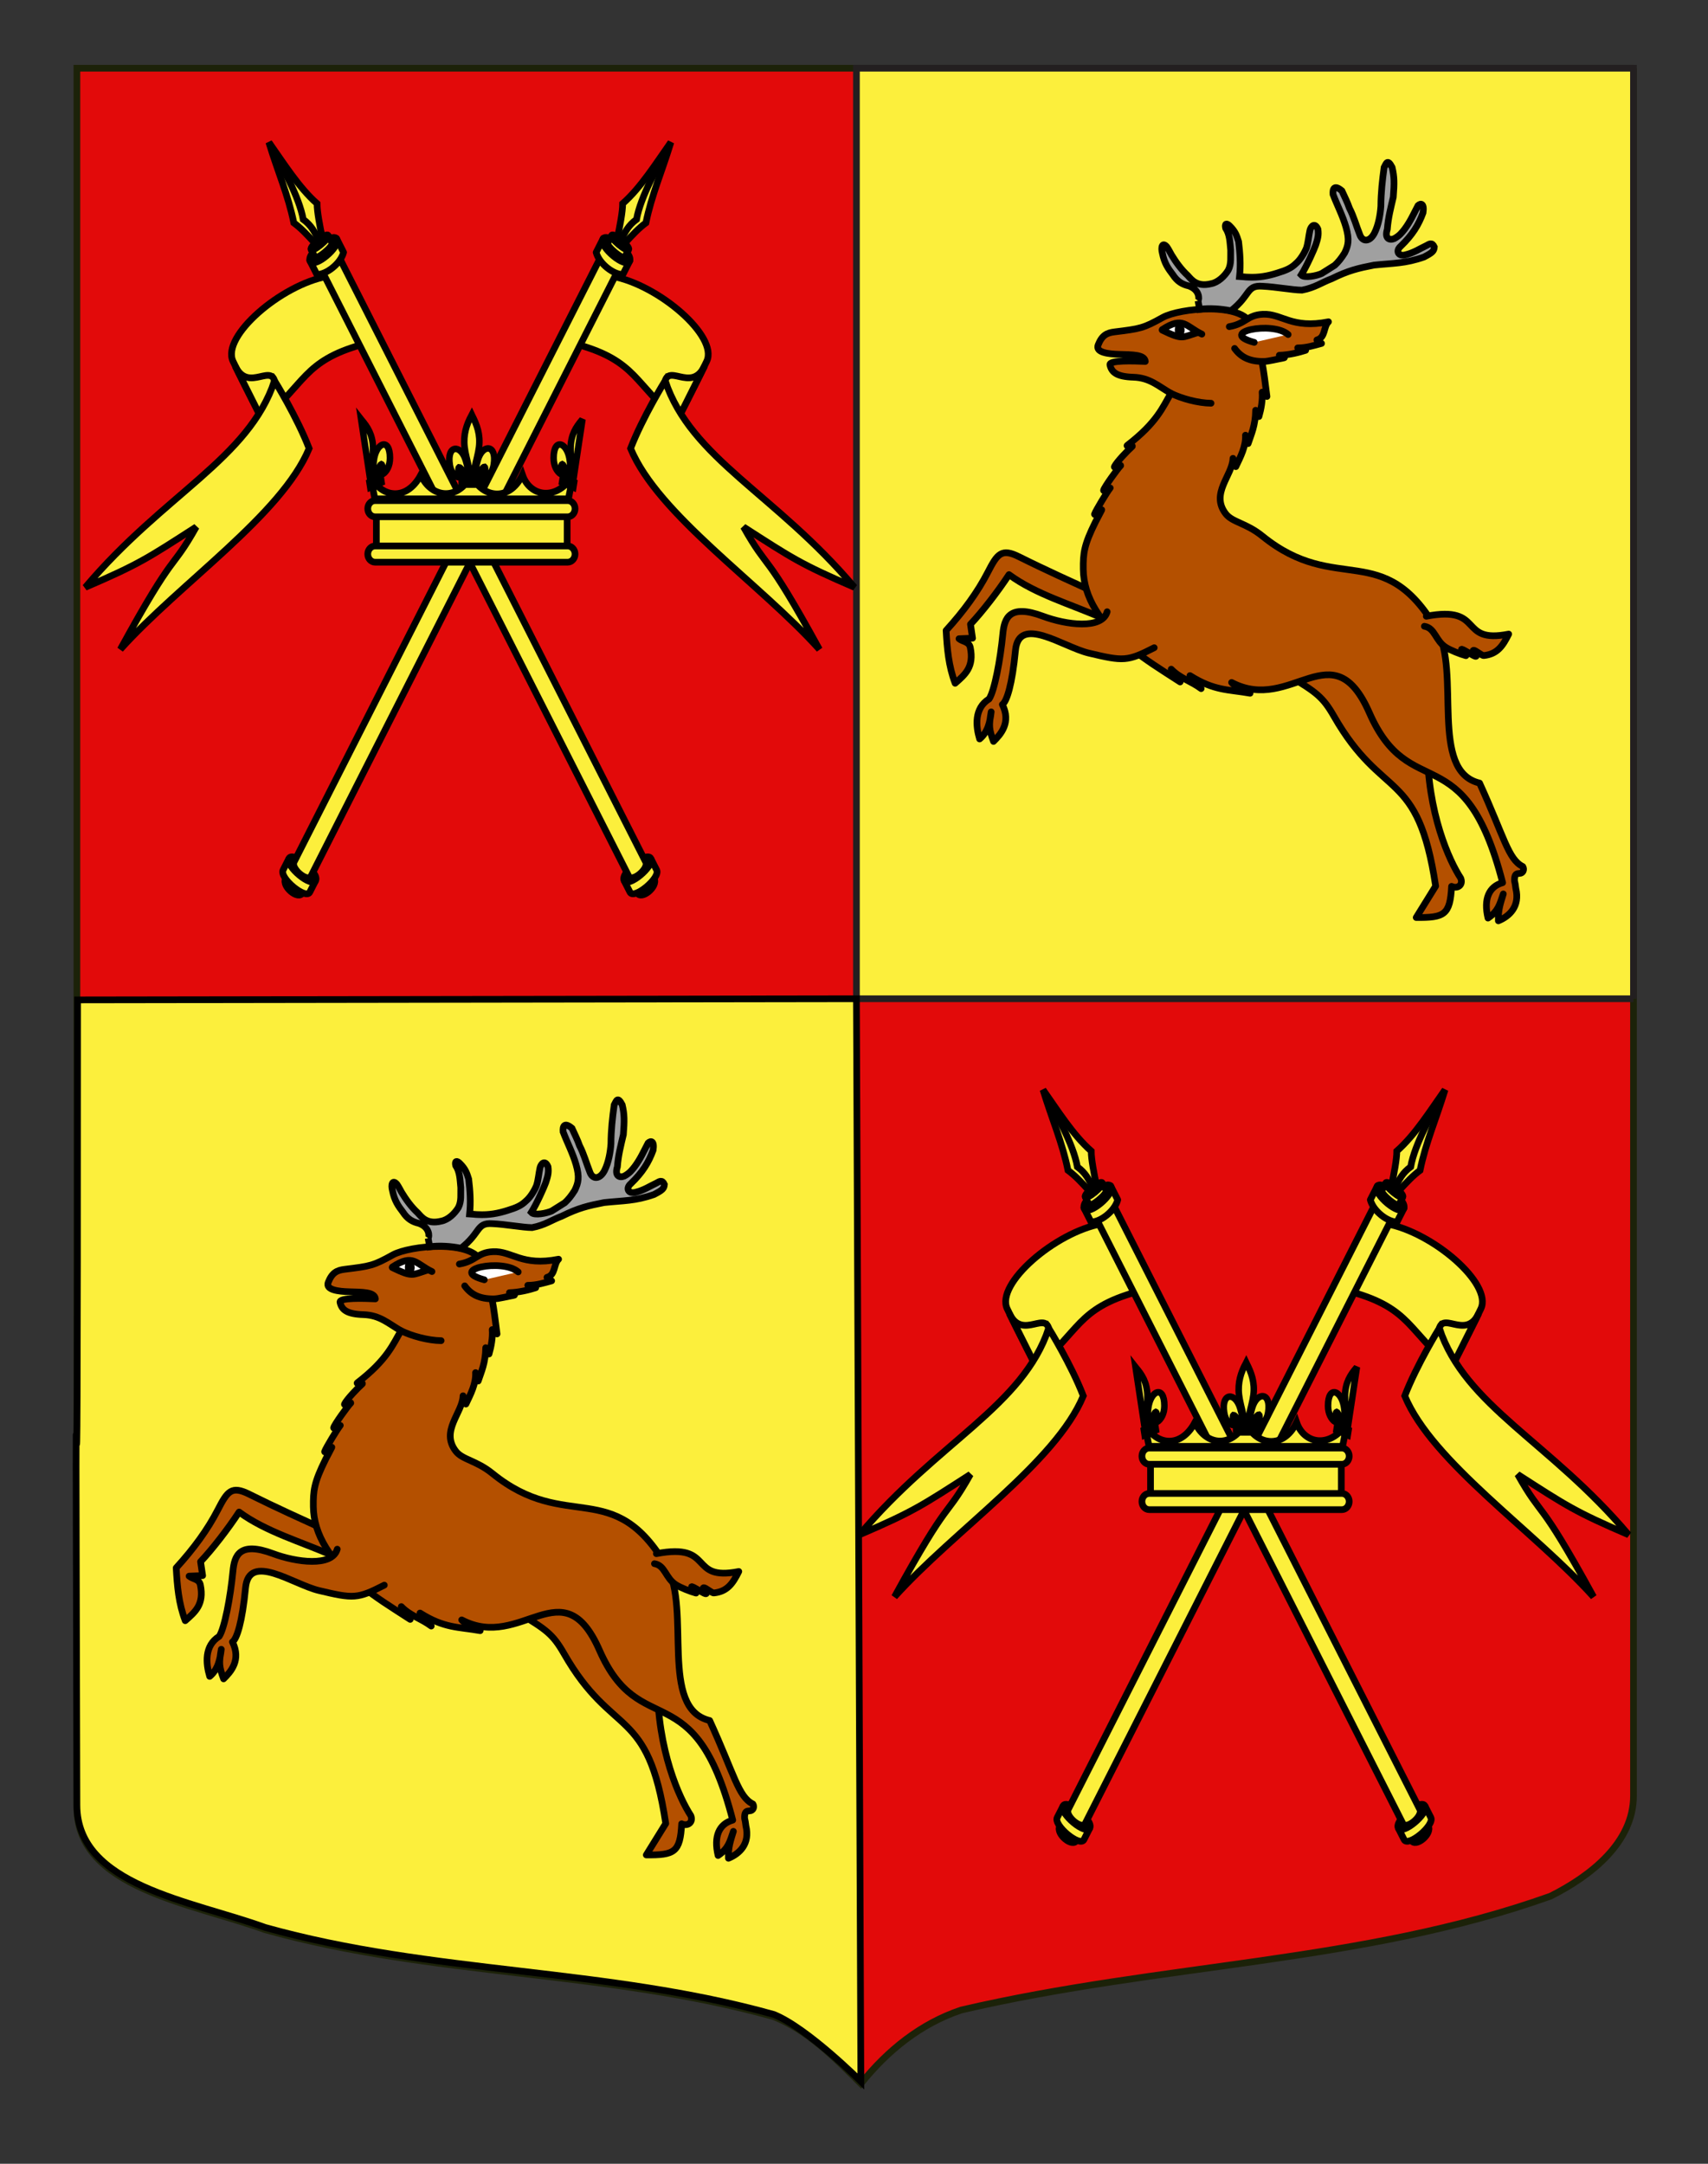 <?xml version="1.0" encoding="utf-8"?>
<!-- Generator: Adobe Illustrator 15.1.0, SVG Export Plug-In . SVG Version: 6.00 Build 0)  -->
<!DOCTYPE svg PUBLIC "-//W3C//DTD SVG 1.0//EN" "http://www.w3.org/TR/2001/REC-SVG-20010904/DTD/svg10.dtd">
<svg version="1.0" id="Autre_blason" xmlns="http://www.w3.org/2000/svg" xmlns:xlink="http://www.w3.org/1999/xlink" x="0px"
	 y="0px" width="255.119px" height="323.149px" viewBox="0 0 255.119 323.149" enable-background="new 0 0 255.119 323.149"
	 xml:space="preserve">
<rect x="0" y="0" width="255.119" height="323.149" fill="#333333" stroke="none"/>
<path fill="#E20A0A" stroke="#1C2209" d="M243.991,10.188c-78,0-154.505,0-232.505,0c0,135.583,0,149.083,0,259.75
	c0,12.043,17.098,14.25,28.1,18.25c25,7,51,6,76,13c5,2,9,6,12.999,10c4-5,9-9,15-11c30-7,60-7,88-17c6-3,12.406-8,12.406-15
	C243.991,244.646,243.991,146.563,243.991,10.188"/>
<polyline fill="#FCEF3C" stroke="#231F20" points="243.988,149.16 127.923,149.16 127.923,10.188 243.988,10.188 243.988,149.16 "/>
<path fill="#FCEF3C" stroke="#000000" d="M11.588,149.331c0,135.583-0.426-0.171-0.102,120.272
	c0.032,12.043,17.098,14.25,28.1,18.25c25,7,51,6,76,13c5,2,12.999,10,12.999,10l-0.663-161.693L11.588,149.331z"/>
<g>
	<g id="Guidon_1_">
		<g id="Guidon">
			<path id="path6764" fill="#FCEF3C" stroke="#000000" d="M54.107,51.449c-8.876,2.479-8.49,5.972-14.924,11.182
				c0,0-2.316-4.354-4.377-8.673c-1.769-3.706,7.152-11.427,14.135-12.697L54.107,51.449L54.107,51.449z"/>
			<path id="path6766" fill="#FCEF3C" stroke="#000000" d="M40.974,66.333l-5.842-11.658c1.997,4.167,5.769-0.895,5.983,2.91
				l1.893,13.172C42.312,67.052,41.555,69.991,40.974,66.333z"/>
			<path id="path6768" fill="#FCEF3C" stroke="#000000" d="M46.175,66.973c-1.777-4.63-5.163-10.112-5.163-10.112
				C37.128,68.529,24.541,73.745,12.742,87.71c8.014-3.444,9.284-4.327,16.564-9.01c-3.896,6.919-2.917,2.92-11.329,18.281
				C26.9,87.075,42.096,76.845,46.175,66.973z"/>
		</g>
		<g id="Hampe">
			<path id="path2371" fill="#FCEF3C" stroke="#000000" d="M97.208,128.208c0.588,1.158-3.4,4.464-3.988,3.304
				C92.634,130.358,96.622,127.053,97.208,128.208z"/>
			<path id="path6300" fill="#FCEF3C" stroke="#000000" d="M50.488,38.082c0.5,0.987-2.039,3.087-2.539,2.101l45.958,90.654
				c0.5,0.986,3.039-1.115,2.538-2.102L50.488,38.082L50.488,38.082z"/>
			<path id="path2397" fill="#FCEF3C" stroke="#000000" d="M97.128,130.082c0.236,0.465-2.3,2.571-2.535,2.108l0.581,1.147
				c0.595,1.173,3.134-0.929,2.539-2.102L97.128,130.082L97.128,130.082z"/>
			<path id="path2381" fill="#FCEF3C" stroke="#000000" d="M97.203,128.198c0.096,0.189,0.591,1.166,0.884,1.742
				c0.293,0.58-0.556,1.699-1.553,2.525c-0.995,0.826-2.141,1.363-2.434,0.782c-0.292-0.574-0.801-1.579-0.89-1.754
				c0.294,0.581,1.44,0.045,2.437-0.78C96.643,129.887,97.497,128.778,97.203,128.198z"/>
			<path id="path2400" fill="#FCEF3C" stroke="#000000" stroke-linecap="round" stroke-linejoin="round" d="M50.258,35.599
				c0.044,0.087,1.061,2.092,1.061,2.092c-0.458,1.711-2.618,3.338-3.99,3.303c0,0-1.022-2.014-1.062-2.096
				c0.137,0.269,1.203-0.423,2.199-1.249C49.463,36.823,50.394,35.867,50.258,35.599z"/>
			<path id="path2402" fill="#FCEF3C" stroke="#000000" d="M50.311,35.703c0.588,1.16-3.399,4.464-3.987,3.305
				C45.737,37.854,49.726,34.549,50.311,35.703z"/>
			<path id="path2404" fill="#FCEF3C" stroke="#000000" d="M48.998,35.143c0.235,0.462-2.301,2.569-2.535,2.105l0.582,1.151
				c0.236,0.463,2.773-1.639,2.54-2.103L48.998,35.143z"/>
			<path id="path8355" fill="#FCEF3C" stroke="#000000" d="M49,35.147c0.233,0.461-2.302,2.567-2.539,2.104
				C46.226,36.784,48.764,34.683,49,35.147z"/>
			<path id="path6148" fill="#FCEF3C" stroke="#000000" d="M47.266,36.581c-1.452-1.616-2.365-2.545-3.378-3.295
				c-0.855-4.183-2.409-7.685-3.728-12.03c2.098,2.951,4.452,6.743,7.202,9.154c-0.001,1.244,0.401,3.287,0.84,5.398
				C47.994,36.211,47.636,36.518,47.266,36.581z"/>
			<path id="path6150" fill="#FCEF3C" stroke="#000000" d="M47.673,36.014c-0.694-1.429-1.168-2.348-2.385-3.25
				c-0.601-3.418-3.23-8.011-5.076-11.396"/>
		</g>
	</g>
	<g id="Guidon_2_">
		<g id="Guidon_3_">
			<path id="path6764_1_" fill="#FCEF3C" stroke="#000000" d="M86.258,51.449l5.166-10.189c6.982,1.27,15.904,8.992,14.135,12.697
				c-2.061,4.32-4.377,8.673-4.377,8.673C94.749,57.42,95.134,53.928,86.258,51.449L86.258,51.449z"/>
			<path id="path6766_1_" fill="#FCEF3C" stroke="#000000" d="M97.357,70.757l1.893-13.172c0.214-3.804,3.986,1.257,5.983-2.91
				l-5.842,11.658C98.81,69.991,98.053,67.052,97.357,70.757z"/>
			<path id="path6768_1_" fill="#FCEF3C" stroke="#000000" d="M122.388,96.981c-8.412-15.36-7.434-11.362-11.329-18.281
				c7.281,4.683,8.55,5.566,16.564,9.01c-11.799-13.966-24.387-19.181-28.271-30.849c0,0-3.386,5.481-5.163,10.112
				C98.27,76.845,113.465,87.075,122.388,96.981z"/>
		</g>
		<g id="Hampe_1_">
			<path id="path2371_1_" fill="#FCEF3C" stroke="#000000" d="M47.146,131.512c-0.588,1.161-4.577-2.146-3.988-3.304
				C43.744,127.053,47.731,130.358,47.146,131.512z"/>
			<path id="path6300_1_" fill="#FCEF3C" stroke="#000000" d="M89.877,38.082L43.92,128.735c-0.501,0.986,2.038,3.088,2.538,2.102
				l45.958-90.654C91.917,41.168,89.378,39.068,89.877,38.082L89.877,38.082z"/>
			<path id="path2397_1_" fill="#FCEF3C" stroke="#000000" d="M43.237,130.082l-0.585,1.154c-0.595,1.173,1.944,3.275,2.539,2.102
				l0.581-1.147C45.538,132.653,43.001,130.547,43.237,130.082L43.237,130.082z"/>
			<path id="path2381_1_" fill="#FCEF3C" stroke="#000000" d="M44.719,130.714c0.997,0.825,2.143,1.361,2.437,0.78
				c-0.089,0.176-0.599,1.18-0.89,1.754c-0.293,0.581-1.439,0.044-2.434-0.782c-0.997-0.826-1.846-1.945-1.553-2.525
				c0.293-0.576,0.788-1.553,0.884-1.742C42.869,128.778,43.723,129.887,44.719,130.714z"/>
			<path id="path2400_1_" fill="#FCEF3C" stroke="#000000" stroke-linecap="round" stroke-linejoin="round" d="M91.899,37.649
				c0.996,0.826,2.062,1.518,2.199,1.249c-0.041,0.082-1.062,2.096-1.062,2.096c-1.372,0.035-3.532-1.592-3.99-3.303
				c0,0,1.017-2.004,1.061-2.092C89.972,35.867,90.902,36.823,91.899,37.649z"/>
			<path id="path2402_1_" fill="#FCEF3C" stroke="#000000" d="M94.042,39.008c-0.588,1.16-4.576-2.145-3.987-3.305
				C90.639,34.549,94.628,37.854,94.042,39.008z"/>
			<path id="path2404_1_" fill="#FCEF3C" stroke="#000000" d="M90.781,36.297c-0.234,0.464,2.304,2.566,2.54,2.103l0.582-1.151
				c-0.234,0.464-2.77-1.643-2.535-2.105L90.781,36.297z"/>
			<path id="path8355_1_" fill="#FCEF3C" stroke="#000000" d="M93.904,37.25c-0.237,0.464-2.772-1.642-2.539-2.104
				C91.602,34.683,94.14,36.784,93.904,37.25z"/>
			<path id="path6148_1_" fill="#FCEF3C" stroke="#000000" d="M92.163,35.808c0.438-2.111,0.841-4.154,0.84-5.398
				c2.75-2.411,5.104-6.203,7.202-9.154c-1.319,4.346-2.872,7.847-3.728,12.03c-1.013,0.75-1.926,1.679-3.378,3.295
				C92.729,36.518,92.371,36.211,92.163,35.808z"/>
			<path id="path6150_1_" fill="#FCEF3C" stroke="#000000" d="M100.153,21.369c-1.846,3.384-4.476,7.977-5.076,11.396
				c-1.217,0.902-1.691,1.82-2.385,3.25"/>
		</g>
	</g>
	<g>
		<path id="path4084" fill="#FCEF3C" stroke="#000000" stroke-linecap="round" stroke-linejoin="round" d="M84.717,82.21h-28.5
			v-5.389h28.5V82.21z"/>
		<path id="path7201" fill="#FCEF3C" stroke="#000000" d="M55.994,74.506h28.91l0.714-3.591c-2.318,3.884-6.418,3.425-7.584,0
			c-2.051,4.3-6.312,3.275-7.585,0c-2.241,4.205-6.237,3.241-7.584,0c-2.27,4.235-6.216,3.241-7.584,0L55.994,74.506z"/>
		<g id="g4240" transform="matrix(0.976,0,0,0.976,2.009,1.301)">
			<path id="path8660" fill="#FCEF3C" stroke="#000000" d="M70.609,71.947c0.014-1.009,0.162-1.947,0.44-2.838
				c0.729-2.563,2.955-2.5,2.462,0.634c-0.179,1.155-0.793,1.832-1.522,1.95c0.053-0.305,0.343-1.381,0.109-1.591
				c-0.375,0.023-0.837,1.103-0.95,1.618c-0.016,0.076-0.012,0.16-0.029,0.233"/>
			<path id="path8662" fill="#FCEF3C" stroke="#000000" d="M69.682,72.016c-0.015-1.011-0.163-1.95-0.442-2.839
				c-0.727-2.563-2.953-2.503-2.462,0.633c0.18,1.153,0.795,1.833,1.524,1.949c-0.053-0.305-0.344-1.38-0.109-1.589
				c0.373,0.023,0.837,1.103,0.949,1.618c0.017,0.075,0.012,0.16,0.031,0.232"/>
			<path id="path8664" fill="#FCEF3C" stroke="#000000" d="M70.102,62.228c-0.767,1.384-1.283,2.985-1.059,4.861
				c0.121,1.034,0.419,1.992,0.628,2.991c0.132,0.624,0.165,1.278,0.15,1.936h0.651c-0.031-0.663,0.037-1.305,0.149-1.936
				c0.199-1.003,0.503-1.957,0.631-2.991c0.233-1.937-0.317-3.398-1.058-4.853l-0.046-0.098L70.102,62.228z"/>
			<rect id="rect8666" x="68.598" y="71.982" fill="#FCEF3C" stroke="#000000" width="3.098" height="0.84"/>
			<path id="path11963" fill="#FCEF3C" stroke="#000000" d="M55.148,72.118c-0.14-0.983-0.138-1.956-0.005-2.934
				c0.314-2.786,2.475-3.676,2.478-0.435c0.001,1.192-0.49,2.111-1.177,2.534c0.005-0.316,0.12-1.479-0.137-1.585
				c-0.358,0.182-0.644,1.425-0.672,1.97c-0.006,0.079,0.013,0.159,0.006,0.238"/>
			<path id="path11967" fill="#FCEF3C" stroke="#000000" d="M54.649,72.374l0.376-0.135c-0.13-0.626-0.162-1.276-0.151-1.935
				c0.041-1.054,0.189-2.102,0.153-3.16c-0.068-1.973-0.823-3.149-1.761-4.242l-0.059-0.075L54.649,72.374z"/>
			<polygon id="rect11969" fill="#FCEF3C" stroke="#000000" points="56.334,72.5 54.611,73.257 54.484,72.446 56.206,71.686 			"/>
			<path id="path12030" fill="#FCEF3C" stroke="#000000" d="M85.142,72.118c0.142-0.983,0.14-1.956,0.007-2.934
				c-0.314-2.786-2.477-3.676-2.479-0.435c-0.001,1.192,0.491,2.111,1.177,2.534c-0.004-0.316-0.122-1.479,0.139-1.585
				c0.357,0.182,0.641,1.425,0.672,1.97c0.003,0.079-0.013,0.159-0.007,0.238"/>
			<path id="path12032" fill="#FCEF3C" stroke="#000000" d="M85.642,72.374l-0.376-0.135c0.13-0.626,0.164-1.276,0.15-1.935
				c-0.041-1.054-0.189-2.102-0.152-3.16c0.066-1.973,0.823-3.151,1.762-4.242l0.057-0.075L85.642,72.374L85.642,72.374z"/>
			<polygon id="rect12034" fill="#FCEF3C" stroke="#000000" points="84.086,71.69 85.807,72.448 85.679,73.259 83.958,72.502 			"/>
		</g>
		<path fill="#FCEF3C" stroke="#000000" stroke-linecap="round" stroke-linejoin="round" d="M85.891,82.75
			c0,0.669-0.493,1.21-1.097,1.21H56.026c-0.604,0-1.095-0.542-1.095-1.21l0,0c0-0.669,0.491-1.21,1.095-1.21h28.768
			C85.398,81.54,85.891,82.081,85.891,82.75L85.891,82.75z"/>
		<path fill="#FCEF3C" stroke="#000000" stroke-linecap="round" stroke-linejoin="round" d="M85.891,75.97
			c0,0.67-0.493,1.212-1.097,1.212H56.026c-0.604,0-1.095-0.542-1.095-1.212l0,0c0-0.667,0.491-1.209,1.095-1.209h28.768
			C85.398,74.761,85.891,75.302,85.891,75.97L85.891,75.97z"/>
	</g>
</g>
<g>
	<g id="Guidon_6_">
		<g id="Guidon_7_">
			<path id="path6764_3_" fill="#FCEF3C" stroke="#000000" d="M169.741,192.948c-8.876,2.479-8.49,5.973-14.924,11.182
				c0,0-2.316-4.354-4.377-8.673c-1.769-3.706,7.152-11.427,14.135-12.697L169.741,192.948L169.741,192.948z"/>
			<path id="path6766_3_" fill="#FCEF3C" stroke="#000000" d="M156.608,207.833l-5.842-11.658c1.997,4.167,5.769-0.895,5.983,2.91
				l1.893,13.172C157.946,208.552,157.189,211.491,156.608,207.833z"/>
			<path id="path6768_3_" fill="#FCEF3C" stroke="#000000" d="M161.808,208.474c-1.776-4.631-5.162-10.112-5.162-10.112
				c-3.884,11.668-16.471,16.884-28.271,30.849c8.015-3.443,9.284-4.326,16.564-9.01c-3.896,6.919-2.917,2.92-11.329,18.281
				C142.534,228.575,157.73,218.345,161.808,208.474z"/>
		</g>
		<g id="Hampe_3_">
			<path id="path2371_3_" fill="#FCEF3C" stroke="#000000" d="M212.841,269.708c0.588,1.158-3.4,4.465-3.988,3.304
				C208.268,271.858,212.255,268.553,212.841,269.708z"/>
			<path id="path6300_3_" fill="#FCEF3C" stroke="#000000" d="M166.122,179.581c0.499,0.987-2.039,3.088-2.539,2.102l45.958,90.654
				c0.5,0.986,3.039-1.115,2.538-2.102L166.122,179.581L166.122,179.581z"/>
			<path id="path2397_3_" fill="#FCEF3C" stroke="#000000" d="M212.761,271.582c0.236,0.465-2.3,2.571-2.535,2.108l0.582,1.146
				c0.595,1.174,3.134-0.928,2.539-2.102L212.761,271.582L212.761,271.582z"/>
			<path id="path2381_3_" fill="#FCEF3C" stroke="#000000" d="M212.836,269.698c0.097,0.189,0.591,1.166,0.884,1.742
				c0.293,0.58-0.557,1.699-1.553,2.525s-2.141,1.363-2.435,0.782c-0.292-0.574-0.801-1.579-0.89-1.755
				c0.294,0.582,1.439,0.046,2.437-0.779C212.277,271.387,213.13,270.278,212.836,269.698z"/>
			<path id="path2400_3_" fill="#FCEF3C" stroke="#000000" stroke-linecap="round" stroke-linejoin="round" d="M165.892,177.099
				c0.044,0.088,1.061,2.092,1.061,2.092c-0.457,1.711-2.617,3.339-3.989,3.304c0,0-1.022-2.015-1.062-2.097
				c0.137,0.27,1.203-0.422,2.199-1.248C165.097,178.323,166.027,177.367,165.892,177.099z"/>
			<path id="path2402_3_" fill="#FCEF3C" stroke="#000000" d="M165.945,177.203c0.588,1.159-3.399,4.464-3.988,3.305
				C161.371,179.355,165.36,176.05,165.945,177.203z"/>
			<path id="path2404_3_" fill="#FCEF3C" stroke="#000000" d="M164.631,176.644c0.235,0.462-2.301,2.568-2.535,2.105l0.582,1.15
				c0.235,0.463,2.773-1.639,2.54-2.103L164.631,176.644z"/>
			<path id="path8355_3_" fill="#FCEF3C" stroke="#000000" d="M164.634,176.647c0.233,0.461-2.303,2.566-2.539,2.104
				C161.859,178.284,164.398,176.183,164.634,176.647z"/>
			<path id="path6148_3_" fill="#FCEF3C" stroke="#000000" d="M162.9,178.081c-1.451-1.616-2.365-2.545-3.378-3.295
				c-0.855-4.184-2.409-7.685-3.728-12.03c2.098,2.951,4.451,6.743,7.201,9.153c-0.001,1.244,0.402,3.287,0.84,5.398
				C163.628,177.711,163.269,178.018,162.9,178.081z"/>
			<path id="path6150_3_" fill="#FCEF3C" stroke="#000000" d="M163.307,177.514c-0.694-1.429-1.168-2.348-2.385-3.249
				c-0.601-3.419-3.23-8.012-5.076-11.396"/>
		</g>
	</g>
	<g id="Guidon_4_">
		<g id="Guidon_5_">
			<path id="path6764_2_" fill="#FCEF3C" stroke="#000000" d="M201.892,192.948l5.166-10.188
				c6.982,1.271,15.904,8.991,14.135,12.697c-2.061,4.319-4.377,8.673-4.377,8.673C210.382,198.921,210.768,195.428,201.892,192.948
				L201.892,192.948z"/>
			<path id="path6766_2_" fill="#FCEF3C" stroke="#000000" d="M212.991,212.257l1.894-13.172c0.213-3.805,3.985,1.257,5.982-2.91
				l-5.842,11.658C214.444,211.491,213.687,208.552,212.991,212.257z"/>
			<path id="path6768_2_" fill="#FCEF3C" stroke="#000000" d="M238.022,238.481c-8.411-15.361-7.434-11.362-11.329-18.281
				c7.281,4.684,8.551,5.566,16.564,9.01c-11.799-13.965-24.387-19.181-28.271-30.849c0,0-3.386,5.481-5.163,10.112
				C213.904,218.345,229.099,228.575,238.022,238.481z"/>
		</g>
		<g id="Hampe_2_">
			<path id="path2371_2_" fill="#FCEF3C" stroke="#000000" d="M162.78,273.012c-0.589,1.161-4.577-2.146-3.988-3.304
				C159.377,268.553,163.365,271.858,162.78,273.012z"/>
			<path id="path6300_2_" fill="#FCEF3C" stroke="#000000" d="M205.511,179.581l-45.957,90.654
				c-0.501,0.986,2.038,3.088,2.538,2.102l45.958-90.654C207.55,182.669,205.011,180.568,205.511,179.581L205.511,179.581z"/>
			<path id="path2397_2_" fill="#FCEF3C" stroke="#000000" d="M158.871,271.582l-0.584,1.153c-0.596,1.174,1.943,3.275,2.539,2.102
				l0.58-1.146C161.171,274.153,158.635,272.047,158.871,271.582L158.871,271.582z"/>
			<path id="path2381_2_" fill="#FCEF3C" stroke="#000000" d="M160.353,272.214c0.997,0.825,2.143,1.361,2.438,0.779
				c-0.09,0.176-0.6,1.181-0.891,1.755c-0.293,0.581-1.439,0.044-2.434-0.782c-0.998-0.826-1.847-1.945-1.554-2.525
				c0.293-0.576,0.788-1.553,0.884-1.742C158.502,270.278,159.357,271.387,160.353,272.214z"/>
			<path id="path2400_2_" fill="#FCEF3C" stroke="#000000" stroke-linecap="round" stroke-linejoin="round" d="M207.533,179.149
				c0.996,0.826,2.062,1.518,2.199,1.248c-0.041,0.082-1.062,2.097-1.062,2.097c-1.371,0.035-3.531-1.593-3.99-3.304
				c0,0,1.018-2.004,1.062-2.092C205.605,177.367,206.537,178.323,207.533,179.149z"/>
			<path id="path2402_2_" fill="#FCEF3C" stroke="#000000" d="M209.675,180.508c-0.588,1.159-4.575-2.146-3.986-3.305
				C206.273,176.05,210.261,179.355,209.675,180.508z"/>
			<path id="path2404_2_" fill="#FCEF3C" stroke="#000000" d="M206.415,177.797c-0.234,0.464,2.303,2.565,2.539,2.103l0.582-1.15
				c-0.234,0.463-2.77-1.644-2.535-2.105L206.415,177.797z"/>
			<path id="path8355_2_" fill="#FCEF3C" stroke="#000000" d="M209.538,178.751c-0.237,0.463-2.772-1.643-2.539-2.104
				C207.236,176.183,209.773,178.284,209.538,178.751z"/>
			<path id="path6148_2_" fill="#FCEF3C" stroke="#000000" d="M207.796,177.308c0.439-2.111,0.842-4.154,0.84-5.398
				c2.75-2.41,5.104-6.202,7.202-9.153c-1.319,4.346-2.872,7.847-3.728,12.03c-1.014,0.75-1.926,1.679-3.378,3.295
				C208.363,178.018,208.005,177.711,207.796,177.308z"/>
			<path id="path6150_2_" fill="#FCEF3C" stroke="#000000" d="M215.787,162.868c-1.846,3.385-4.476,7.978-5.076,11.396
				c-1.217,0.901-1.691,1.82-2.385,3.249"/>
		</g>
	</g>
	<g>
		<path id="path4084_1_" fill="#FCEF3C" stroke="#000000" stroke-linecap="round" stroke-linejoin="round" d="M200.351,223.71h-28.5
			v-5.389h28.5V223.71z"/>
		<path id="path7201_1_" fill="#FCEF3C" stroke="#000000" d="M171.627,216.007h28.909l0.715-3.592c-2.318,3.885-6.418,3.426-7.584,0
			c-2.051,4.301-6.312,3.275-7.586,0c-2.24,4.205-6.236,3.242-7.584,0c-2.27,4.236-6.217,3.242-7.584,0L171.627,216.007z"/>
		<g id="g4240_1_" transform="matrix(0.976,0,0,0.976,2.009,1.301)">
			<path id="path8660_1_" fill="#FCEF3C" stroke="#000000" d="M189.125,216.974c0.014-1.009,0.162-1.948,0.44-2.839
				c0.729-2.562,2.955-2.5,2.462,0.635c-0.178,1.155-0.793,1.832-1.522,1.95c0.053-0.304,0.343-1.381,0.109-1.591
				c-0.375,0.023-0.838,1.104-0.951,1.619c-0.016,0.075-0.012,0.159-0.028,0.232"/>
			<path id="path8662_1_" fill="#FCEF3C" stroke="#000000" d="M188.198,217.042c-0.014-1.011-0.163-1.95-0.442-2.839
				c-0.727-2.562-2.953-2.502-2.462,0.633c0.18,1.153,0.796,1.834,1.525,1.95c-0.054-0.304-0.344-1.38-0.11-1.589
				c0.374,0.023,0.838,1.103,0.95,1.617c0.017,0.075,0.011,0.16,0.031,0.232"/>
			<path id="path8664_1_" fill="#FCEF3C" stroke="#000000" d="M188.619,207.254c-0.768,1.384-1.283,2.985-1.06,4.861
				c0.121,1.033,0.419,1.992,0.628,2.991c0.132,0.625,0.165,1.278,0.15,1.936h0.651c-0.03-0.663,0.037-1.305,0.148-1.936
				c0.2-1.003,0.503-1.957,0.632-2.991c0.233-1.938-0.317-3.398-1.058-4.854l-0.046-0.097L188.619,207.254z"/>
			<rect id="rect8666_1_" x="187.114" y="217.008" fill="#FCEF3C" stroke="#000000" width="3.098" height="0.841"/>
			<path id="path11963_1_" fill="#FCEF3C" stroke="#000000" d="M173.663,217.144c-0.14-0.983-0.138-1.956-0.004-2.934
				c0.314-2.786,2.475-3.676,2.478-0.435c0,1.193-0.49,2.112-1.177,2.534c0.004-0.316,0.12-1.479-0.137-1.585
				c-0.357,0.182-0.644,1.425-0.672,1.97c-0.006,0.079,0.012,0.159,0.006,0.238"/>
			<path id="path11967_1_" fill="#FCEF3C" stroke="#000000" d="M173.165,217.4l0.376-0.134c-0.13-0.627-0.162-1.277-0.151-1.936
				c0.041-1.053,0.189-2.102,0.153-3.159c-0.068-1.974-0.823-3.15-1.761-4.243l-0.059-0.075L173.165,217.4z"/>
			<polygon id="rect11969_1_" fill="#FCEF3C" stroke="#000000" points="174.85,217.527 173.127,218.283 173,217.473 
				174.722,216.713 			"/>
			<path id="path12030_1_" fill="#FCEF3C" stroke="#000000" d="M203.658,217.144c0.142-0.983,0.14-1.956,0.007-2.934
				c-0.313-2.786-2.477-3.676-2.479-0.435c-0.002,1.193,0.491,2.112,1.177,2.534c-0.004-0.316-0.122-1.479,0.138-1.585
				c0.357,0.182,0.641,1.425,0.672,1.97c0.003,0.079-0.013,0.159-0.007,0.238"/>
			<path id="path12032_1_" fill="#FCEF3C" stroke="#000000" d="M204.159,217.4l-0.376-0.134c0.129-0.627,0.163-1.277,0.15-1.936
				c-0.041-1.053-0.189-2.102-0.152-3.159c0.066-1.974,0.823-3.151,1.762-4.243l0.057-0.075L204.159,217.4L204.159,217.4z"/>
			<polygon id="rect12034_1_" fill="#FCEF3C" stroke="#000000" points="202.601,216.716 204.323,217.475 204.195,218.285 
				202.473,217.529 			"/>
		</g>
		<path fill="#FCEF3C" stroke="#000000" stroke-linecap="round" stroke-linejoin="round" d="M201.525,224.25
			c0,0.669-0.492,1.21-1.097,1.21H171.66c-0.604,0-1.094-0.541-1.094-1.21l0,0c0-0.669,0.49-1.21,1.094-1.21h28.769
			C201.033,223.04,201.525,223.581,201.525,224.25L201.525,224.25z"/>
		<path fill="#FCEF3C" stroke="#000000" stroke-linecap="round" stroke-linejoin="round" d="M201.525,217.47
			c0,0.67-0.492,1.213-1.097,1.213H171.66c-0.604,0-1.094-0.543-1.094-1.213l0,0c0-0.667,0.49-1.209,1.094-1.209h28.769
			C201.033,216.261,201.525,216.802,201.525,217.47L201.525,217.47z"/>
	</g>
</g>
<g id="Cerf">
	<path id="Anterieur_droit" fill="#B45000" stroke="#000000" stroke-linecap="round" stroke-linejoin="round" d="M164.758,92.355
		c-4.723-2.086-10.07-3.599-14.046-6.539c-1.688,2.577-4.039,5.598-5.754,7.413l0.306,2.082l-2.019,0.08
		c0.557,0.463,1.5,0.408,1.686,1.318c0.588,2.908-0.776,4.028-2.263,5.335c-0.99-2.583-1.2-5.193-1.351-7.886
		c2.635-2.896,4.706-5.727,6.229-8.688c1.435-2.789,2.05-3.625,4.685-2.31c4.1,2.044,7.866,3.723,11.725,5.498"/>
	<path id="Posterieur_droit" fill="#B45000" stroke="#000000" stroke-linecap="round" stroke-linejoin="round" d="M192.556,100.949
		c3.987,2.398,5.021,3.098,6.68,5.998c7.329,12.813,12.525,7.667,15.205,25.388l-2.906,4.692c4.194,0.035,5.069-0.377,5.283-4.655
		c0.926,0.435,1.771-0.235,1.361-1.224c-1.65-2.515-4.996-9.659-4.988-19.86c-0.038-2.651-0.293-5.241-1.164-7.654l-0.105-0.106
		l-10.182-6.67L192.556,100.949z"/>
	<path id="Corps" fill="#B45000" stroke="#000000" stroke-linecap="round" stroke-linejoin="round" d="M174.891,58.742
		c-1.903-1.09-3.142-2.33-5.61-2.407c-2.468-0.077-3.245-0.722-3.49-1.843c-0.158-0.729,3.639-0.583,5.277-0.511
		c-0.094-1.045-1.976-1.003-3.928-1.064c-1.514-0.046-3.572-0.25-3.112-1.409c0.574-1.451,1.312-1.8,2.443-1.94
		c3.833-0.473,4.27-0.522,7.21-2.159c2.499-1.39,11.987-2.374,13.305,1.194c1.502,4.066,1.756,6.723,2.254,10.611l-0.717-0.646
		c0.093,1.201-0.153,2.525-0.479,3.644l-0.493-0.94c-0.032,2.316-0.672,3.603-1.121,4.977l-0.396-1.257
		c0.077,1.682-0.734,3.207-1.443,4.699l-0.424-1.239c-0.078,2.573-3.418,5.247-1.086,8.275c0.995,1.296,3.032,1.354,5.486,3.341
		c11.103,8.993,18.062,0.264,26.021,13.918c3.696,6.343-1.18,21.159,6.412,22.964c3.719,8.147,4.264,11.366,6.457,12.47
		c0.277,0.448,0.025,1.013-0.478,1.018c-0.438,0.033-0.729,0.073-0.763,0.88c-0.019,0.446,0.07,0.238,0.195,1.363
		c0.652,2.692-0.958,4.167-2.604,4.841c-0.049-1.654,0.319-2.643,0.737-4.017c-0.541,1.581-0.758,2.577-2.287,3.607
		c-0.688-2.88,0.162-4.715,2.187-5.284c-5.721-22.19-13.821-11.54-19.904-25.375c-5.473-12.453-11.623,0.187-20.577-4.529
		c0.474,0.665,1.823,0.83,2.758,1.61c-3.271-0.582-5.346-0.338-8.982-2.635l1.673,1.945c-1.459-1.1-3.178-1.554-4.47-2.905
		c0.048,0.622,0.861,1.119,1.331,1.909c-3.218-2.078-4.977-3.166-7.159-4.898c-4.795-3.806-7.26-7.781-7.31-11.935
		c-0.027-2.379,0.101-3.6,1.828-7.073c0.217-0.436,0.718-1.347,0.918-1.759c0.171-0.354-1.177,0.961-1.056,0.595
		c0.174-0.528,1.966-3.478,2.311-3.865c0.224-0.254-1.044,0.625-0.965,0.3c0.115-0.484,2.106-3.229,2.51-3.627
		c0.331-0.326-1.086,0.487-0.883,0.081c0.345-0.697,2.056-2.476,2.618-2.958c0.338-0.29-1.038,0.057-0.688-0.212
		C172.84,63.077,173.704,60.751,174.891,58.742z"/>
	<path id="path3179" fill="#B45000" stroke="#000000" stroke-linecap="round" stroke-linejoin="round" d="M183.616,48.783
		c2.495-0.434,2.65-1.738,5.026-1.849c2.826-0.134,4.275,2.226,9.79,1.124c-0.79,0.752-0.404,2.344-1.732,2.712l0.695,0.52
		c-1.11,0.296-2.192,0.663-3.562,0.669l1.188,0.36c-0.992,0.316-2.428,0.69-3.933,0.739c0.463,0.18,1.045,0.339,0.622,0.407
		c-0.732,0.116-2.226,0.513-2.949,0.518c-2.151,0.015-3.405-0.646-4.351-1.946"/>
	<path id="path3181" fill="#FFFFFF" stroke="#000000" stroke-linecap="round" stroke-linejoin="round" d="M187.34,51.132
		c-5.593-1.503,2.729-3.237,5.063-1.171"/>
	<path id="Anterieur_gauche" fill="#B45000" stroke="#000000" stroke-linecap="round" stroke-linejoin="round" d="M165.372,91.363
		c-0.76,2.697-6.171,1.949-9.577,0.672c-5.058-1.896-5.779,0.316-5.999,2.595c-0.378,3.925-1.261,8.573-2.06,9.759
		c-2.236,1.382-1.992,4.076-1.415,5.973c1.224-1.021,1.555-2.505,1.729-4.048c-0.354,2.063-0.344,2.545,0.347,4.415
		c1.094-1.076,2.656-2.814,1.322-5.515c0.661-0.443,1.468-2.967,1.957-8.077c0.514-5.374,7.107-0.513,10.967,0.403
		c5.169,1.228,5.736,1.256,9.759-0.806"/>
	<path id="Queue" fill="#B45000" stroke="#000000" stroke-linecap="round" stroke-linejoin="round" d="M213.039,92.034
		c8.822-1.692,4.661,4.181,12.31,2.663c-0.906,1.843-1.753,2.996-3.707,3.204c-0.33,0.036-1.246-0.821-1.541-0.782
		c-0.312,0.041,0.839,1.031,0.236,0.889c-0.288-0.069-1.701-0.993-1.99-1.045c-0.279-0.052,0.872,1.027,0.603,0.956
		c-0.862-0.229-2.292-0.807-2.966-1.226c-1.595-0.993-1.615-2.894-3.229-3.161"/>
	<path id="path3190" fill="#FFFFFF" d="M173.747,49.271c2.125-1.386,3.131-1.229,5.026,0.415
		C176.201,50.727,175.328,50.137,173.747,49.271z"/>
	<path id="path2216" fill="none" stroke="#000000" stroke-linecap="round" stroke-linejoin="round" d="M173.612,49.219
		c3.14-2.062,3.514-0.45,5.907,0.682"/>
	<path id="path3192" stroke="#000000" stroke-linecap="round" stroke-linejoin="round" d="M176.178,48.464
		c0.414,0.875,0.265,0.966,0.015,1.704C175.874,49.315,175.936,49.129,176.178,48.464z"/>
	<path id="path3194" fill="none" stroke="#000000" stroke-linecap="round" stroke-linejoin="round" d="M173.596,49.305
		c3.09,1.5,2.958,1.081,5.179,0.406"/>
	<path id="path3229" fill="none" stroke="#000000" stroke-linecap="round" stroke-linejoin="round" d="M180.888,60.222
		c-1.913-0.024-4.372-0.674-6.063-1.514"/>
	<g id="Bois" transform="translate(60.632,102.51)">
		<path id="path2395" fill="#A0A0A0" stroke="#000000" d="M118.326-57.583c0.189-0.258,0.258-1.624-1.391-2.228
			c-0.944-0.206-1.73-0.66-2.382-1.677c-0.706-0.914-1.271-1.727-1.563-3.208c-0.238-0.877-0.021-1.727,0.661-0.957
			c0.26,0.378,0.45,0.759,0.691,1.19c0.669,1.102,1.475,2.223,2.436,3.102c0.554,0.602,1.359,1.759,3.497,1.223
			c1.015-0.189,1.989-1.097,2.556-2.027c0.497-0.964,0.326-2.03,0.361-2.994c-0.12-1.189-0.12-2.311-0.756-3.275
			c-0.172-0.689,0.148-0.819,0.628-0.317c0.825,0.809,1.036,1.436,1.312,2.332c0.205,1.67,0.327,3.442,0.138,5.199
			c0.412,0.017,0.851,0.101,1.264,0.101c1.614,0.085,3.002-0.172,4.394-0.62c1.304-0.395,2.059-0.722,2.763-1.411
			c0.636-0.535,1.233-1.494,1.577-2.321c0.273-0.861,0.311-1.708,0.517-2.638c0.154-0.639,0.753-1.227,1.197-0.162
			c0.124,0.895-0.032,1.425-0.341,2.372c-0.188,0.534-1.317,3.129-2.157,4.456c0.46,0.511,2.338,0.116,3.042-0.21
			c0.566-0.361,1.383-0.857,1.967-1.236c0.515-0.481,0.948-0.997,1.476-1.842c0.551-1.13,0.739-1.958,0.206-3.836
			c-0.514-1.774-1.305-3.241-1.94-4.912c-0.068-0.819,0.165-1.505,1.32-0.539c0.395,0.896,0.809,1.655,1.135,2.603
			c0.653,1.257,1.013,2.633,1.528,3.908c0.414,1.189,1.501,1.158,2.201-0.186c0.618-1.223,0.876-2.788,0.961-3.994
			c0.017-2.153,0.225-3.88,0.483-5.81c0.321-0.578,0.488-1.374,1.198-0.02c0.344,1.446,0.335,2.367,0.175,4.451
			c-0.379,1.619-0.758,3.035-0.895,4.809c-0.424,1.337,0.282,1.678,1.005,1.402c0.84-0.447,1.196-0.943,1.591-1.443
			c0.858-1.154,1.324-2.243,1.997-3.517c0.416-0.388,0.957-0.317,0.747,1.075c-0.67,1.826-1.564,3.295-3.334,5.001
			c-0.842,0.731-0.313,1.599,0.735,1.278c1.27-0.31,2.108-0.913,3.122-1.378c0.396-0.224,0.83-0.536,1.16,0.212
			c-0.051,0.62-0.259,0.837-1.55,1.506c-2.852,0.998-4.571,0.896-7.457,1.206c-2.369,0.465-3.812,0.793-6.321,2.034
			c-1.528,0.568-2.477,1.325-4.436,1.704c-1.46-0.016-3.931-0.5-5.94-0.586c-2.404-0.171-1.723,1.381-4.679,3.671
			c-1.455-0.31-3.346-0.434-4.677-0.217l-0.227-1.276"/>
	</g>
</g>
<g id="Cerf_1_">
	<path id="Anterieur_droit_1_" fill="#B45000" stroke="#000000" stroke-linecap="round" stroke-linejoin="round" d="M49.758,232.355
		c-4.723-2.086-10.07-3.6-14.046-6.539c-1.688,2.576-4.039,5.598-5.754,7.412l0.306,2.082l-2.019,0.08
		c0.557,0.463,1.5,0.408,1.686,1.318c0.588,2.908-0.776,4.027-2.263,5.336c-0.99-2.584-1.2-5.193-1.351-7.887
		c2.635-2.896,4.706-5.727,6.229-8.688c1.435-2.789,2.05-3.625,4.685-2.311c4.1,2.045,7.866,3.724,11.725,5.498"/>
	<path id="Posterieur_droit_1_" fill="#B45000" stroke="#000000" stroke-linecap="round" stroke-linejoin="round" d="
		M77.556,240.949c3.987,2.398,5.021,3.098,6.68,5.998c7.329,12.813,12.525,7.667,15.205,25.388l-2.906,4.693
		c4.194,0.034,5.069-0.378,5.283-4.655c0.926,0.435,1.771-0.235,1.361-1.224c-1.65-2.516-4.996-9.658-4.988-19.86
		c-0.038-2.651-0.293-5.241-1.164-7.654l-0.105-0.106l-10.182-6.67L77.556,240.949z"/>
	<path id="Corps_1_" fill="#B45000" stroke="#000000" stroke-linecap="round" stroke-linejoin="round" d="M59.891,198.742
		c-1.903-1.091-3.142-2.329-5.61-2.407c-2.468-0.076-3.245-0.721-3.49-1.842c-0.158-0.729,3.639-0.584,5.277-0.512
		c-0.094-1.045-1.976-1.004-3.928-1.064c-1.514-0.047-3.572-0.25-3.112-1.408c0.574-1.451,1.312-1.801,2.443-1.941
		c3.833-0.473,4.27-0.521,7.21-2.158c2.499-1.39,11.987-2.373,13.305,1.194c1.502,4.065,1.756,6.723,2.254,10.611l-0.717-0.646
		c0.093,1.201-0.153,2.525-0.479,3.644l-0.493-0.94c-0.032,2.316-0.672,3.603-1.121,4.978l-0.396-1.258
		c0.077,1.682-0.734,3.207-1.443,4.699l-0.424-1.239c-0.078,2.573-3.418,5.247-1.086,8.275c0.995,1.296,3.032,1.354,5.486,3.341
		c11.103,8.994,18.062,0.264,26.021,13.919c3.696,6.343-1.18,21.159,6.412,22.964c3.719,8.146,4.264,11.365,6.457,12.471
		c0.277,0.447,0.025,1.013-0.478,1.018c-0.438,0.033-0.729,0.072-0.763,0.879c-0.019,0.447,0.07,0.238,0.195,1.363
		c0.652,2.692-0.958,4.166-2.604,4.842c-0.049-1.654,0.319-2.644,0.737-4.018c-0.541,1.581-0.758,2.576-2.287,3.607
		c-0.688-2.881,0.162-4.715,2.187-5.283c-5.721-22.191-13.821-11.54-19.904-25.376c-5.473-12.453-11.623,0.187-20.577-4.529
		c0.474,0.665,1.823,0.83,2.758,1.61c-3.271-0.582-5.346-0.338-8.982-2.635l1.673,1.945c-1.459-1.1-3.178-1.555-4.47-2.906
		c0.048,0.623,0.861,1.119,1.331,1.909c-3.218-2.078-4.977-3.165-7.159-4.898c-4.795-3.806-7.26-7.781-7.31-11.935
		c-0.027-2.379,0.101-3.6,1.828-7.072c0.217-0.437,0.718-1.348,0.918-1.76c0.171-0.354-1.177,0.961-1.056,0.596
		c0.174-0.528,1.966-3.479,2.311-3.865c0.224-0.255-1.044,0.624-0.965,0.299c0.115-0.483,2.106-3.229,2.51-3.627
		c0.331-0.325-1.086,0.488-0.883,0.081c0.345-0.697,2.056-2.476,2.618-2.958c0.338-0.289-1.038,0.057-0.688-0.212
		C57.84,203.077,58.704,200.751,59.891,198.742z"/>
	<path id="path3179_1_" fill="#B45000" stroke="#000000" stroke-linecap="round" stroke-linejoin="round" d="M68.616,188.783
		c2.495-0.434,2.65-1.738,5.026-1.849c2.826-0.135,4.275,2.225,9.79,1.123c-0.79,0.752-0.404,2.344-1.732,2.712l0.695,0.521
		c-1.11,0.296-2.192,0.662-3.562,0.669l1.188,0.36c-0.992,0.316-2.428,0.69-3.933,0.739c0.463,0.18,1.045,0.339,0.622,0.407
		c-0.732,0.115-2.226,0.512-2.949,0.518c-2.151,0.016-3.405-0.646-4.351-1.945"/>
	<path id="path3181_1_" fill="#FFFFFF" stroke="#000000" stroke-linecap="round" stroke-linejoin="round" d="M72.34,191.132
		c-5.593-1.504,2.729-3.236,5.063-1.172"/>
	<path id="Anterieur_gauche_1_" fill="#B45000" stroke="#000000" stroke-linecap="round" stroke-linejoin="round" d="
		M50.372,231.363c-0.76,2.697-6.171,1.949-9.577,0.672c-5.058-1.896-5.779,0.316-5.999,2.595c-0.378,3.926-1.261,8.573-2.06,9.76
		c-2.236,1.382-1.992,4.075-1.415,5.973c1.224-1.021,1.555-2.505,1.729-4.048c-0.354,2.063-0.344,2.546,0.347,4.415
		c1.094-1.076,2.656-2.814,1.322-5.515c0.661-0.442,1.468-2.967,1.957-8.077c0.514-5.374,7.107-0.514,10.967,0.403
		c5.169,1.228,5.736,1.256,9.759-0.806"/>
	<path id="Queue_1_" fill="#B45000" stroke="#000000" stroke-linecap="round" stroke-linejoin="round" d="M98.039,232.034
		c8.822-1.692,4.661,4.181,12.31,2.663c-0.906,1.843-1.753,2.995-3.707,3.204c-0.33,0.035-1.246-0.821-1.541-0.783
		c-0.312,0.041,0.839,1.031,0.236,0.889c-0.288-0.068-1.701-0.992-1.99-1.045c-0.279-0.053,0.872,1.027,0.603,0.955
		c-0.862-0.229-2.292-0.807-2.966-1.226c-1.595-0.993-1.615-2.894-3.229-3.161"/>
	<path id="path3190_1_" fill="#FFFFFF" d="M58.747,189.271c2.125-1.386,3.131-1.229,5.026,0.416
		C61.201,190.728,60.328,190.137,58.747,189.271z"/>
	<path id="path2216_1_" fill="none" stroke="#000000" stroke-linecap="round" stroke-linejoin="round" d="M58.612,189.22
		c3.14-2.062,3.514-0.45,5.907,0.682"/>
	<path id="path3192_1_" stroke="#000000" stroke-linecap="round" stroke-linejoin="round" d="M61.178,188.464
		c0.414,0.875,0.265,0.967,0.015,1.704C60.874,189.315,60.936,189.13,61.178,188.464z"/>
	<path id="path3194_1_" fill="none" stroke="#000000" stroke-linecap="round" stroke-linejoin="round" d="M58.596,189.306
		c3.09,1.5,2.958,1.08,5.179,0.406"/>
	<path id="path3229_1_" fill="none" stroke="#000000" stroke-linecap="round" stroke-linejoin="round" d="M65.888,200.222
		c-1.913-0.024-4.372-0.674-6.063-1.514"/>
	<g id="Bois_1_" transform="translate(60.632,102.51)">
		<path id="path2395_1_" fill="#A0A0A0" stroke="#000000" d="M3.326,82.417c0.189-0.258,0.258-1.624-1.391-2.228
			c-0.944-0.206-1.73-0.66-2.382-1.677c-0.706-0.914-1.271-1.727-1.563-3.208c-0.238-0.878-0.021-1.728,0.661-0.956
			c0.26,0.377,0.45,0.759,0.691,1.189c0.669,1.102,1.475,2.223,2.436,3.102c0.554,0.602,1.359,1.76,3.497,1.223
			c1.015-0.189,1.989-1.097,2.556-2.026c0.497-0.964,0.326-2.03,0.361-2.994c-0.12-1.188-0.12-2.311-0.756-3.274
			c-0.172-0.689,0.148-0.82,0.628-0.317c0.825,0.81,1.036,1.437,1.312,2.332c0.205,1.671,0.327,3.442,0.138,5.198
			c0.412,0.018,0.851,0.102,1.264,0.102c1.614,0.086,3.002-0.172,4.394-0.619c1.304-0.396,2.059-0.723,2.763-1.412
			c0.636-0.534,1.233-1.494,1.577-2.32c0.273-0.861,0.311-1.707,0.517-2.638c0.154-0.639,0.753-1.228,1.197-0.161
			c0.124,0.895-0.032,1.425-0.341,2.371c-0.188,0.535-1.317,3.13-2.157,4.457c0.46,0.511,2.338,0.115,3.042-0.211
			c0.566-0.361,1.383-0.857,1.967-1.236c0.515-0.481,0.948-0.997,1.476-1.842c0.551-1.13,0.739-1.957,0.206-3.836
			c-0.514-1.773-1.305-3.24-1.94-4.912c-0.068-0.819,0.165-1.505,1.32-0.539c0.395,0.896,0.809,1.655,1.135,2.604
			c0.653,1.257,1.013,2.633,1.528,3.908c0.414,1.188,1.501,1.158,2.201-0.186c0.618-1.224,0.876-2.788,0.961-3.994
			c0.017-2.152,0.225-3.88,0.483-5.81c0.321-0.577,0.488-1.374,1.198-0.021c0.344,1.446,0.335,2.367,0.175,4.451
			c-0.379,1.619-0.758,3.035-0.895,4.809c-0.424,1.338,0.282,1.679,1.005,1.402c0.84-0.447,1.196-0.943,1.591-1.443
			c0.858-1.153,1.324-2.242,1.997-3.516c0.416-0.389,0.957-0.317,0.747,1.074c-0.67,1.826-1.564,3.296-3.334,5.002
			c-0.842,0.73-0.313,1.598,0.735,1.277c1.27-0.31,2.108-0.912,3.122-1.377c0.396-0.225,0.83-0.536,1.16,0.211
			c-0.051,0.621-0.259,0.838-1.55,1.507c-2.852,0.998-4.571,0.896-7.457,1.206c-2.369,0.465-3.812,0.793-6.321,2.033
			c-1.528,0.568-2.477,1.324-4.436,1.704c-1.46-0.017-3.931-0.5-5.94-0.587c-2.404-0.17-1.723,1.381-4.679,3.672
			c-1.455-0.311-3.346-0.434-4.677-0.217l-0.227-1.276"/>
	</g>
</g>
</svg>
